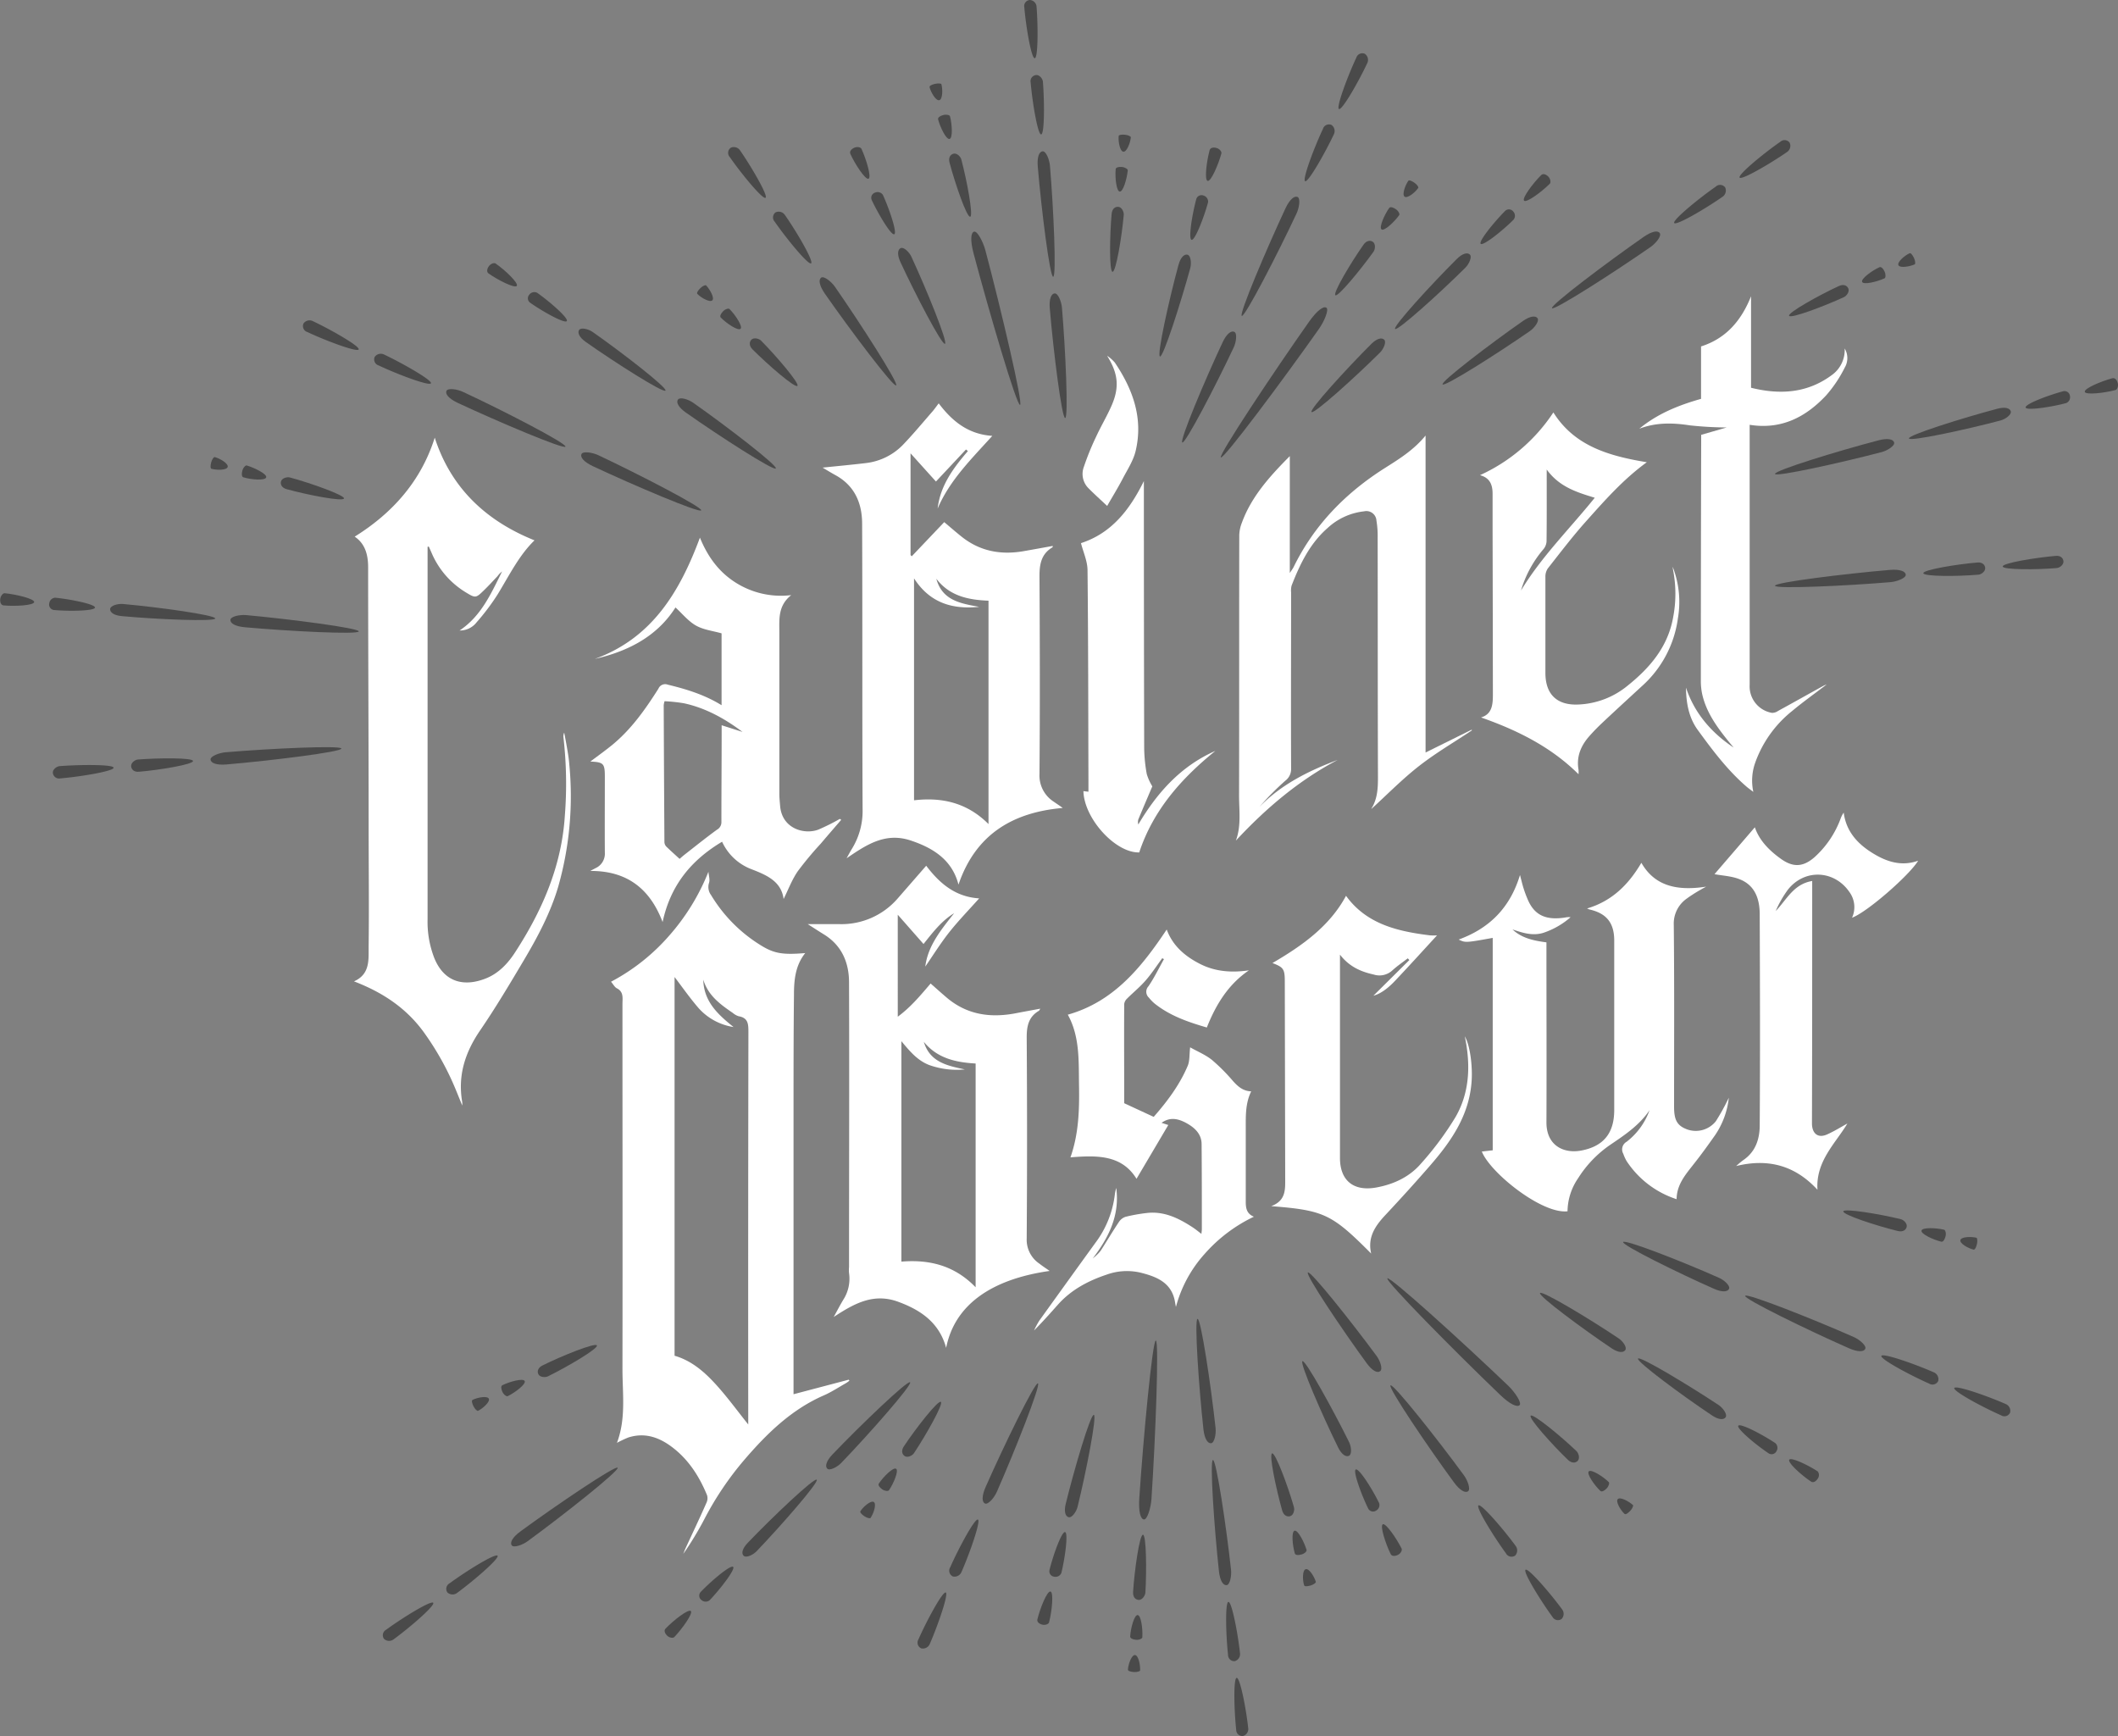 <svg id="Calque_1" data-name="Calque 1" xmlns="http://www.w3.org/2000/svg" viewBox="0 0 629.93 516.3"><rect x="0" y="0" width="629.93" height="516.3" fill="#808080" stroke="none"/><defs><style>.cls-1{fill:#fff;}.cls-2{fill:#4a4a4a;}</style></defs><title>logo</title><path class="cls-1" d="M207,206.31v1.78q0,54.47,0,108.94a29.79,29.79,0,0,0,2,11.58c3,7.35,9,8.63,15.48,6,3.71-1.52,6.42-4.42,8.55-7.71,8.07-12.42,13.86-25.67,14.8-40.72a120.47,120.47,0,0,0-.41-23.1,2.57,2.57,0,0,1,.22-1.51c.28,1.48.57,3,.82,4.46s.52,3,.65,4.57a98.44,98.44,0,0,1-3.27,36.83c-2.29,7.73-6.06,14.83-10.15,21.73-4.19,7.06-8.39,14.12-13,20.87-4.52,6.58-6.77,13.49-5.38,21.44a8.69,8.69,0,0,1,0,1l-1.73-4.24a83.46,83.46,0,0,0-9.84-17.75c-5.22-7.11-12.22-11.72-20.63-14.94,4.91-2.16,4.31-6.59,4.36-10.5.15-12,0-24.08,0-36.12,0-25.51-.15-51-.15-76.52,0-3.83-.94-7.06-4-9.12,11.45-7.13,19.79-16.69,23.81-29.43,4.78,14.81,15.08,24.68,29.67,30.53-4.62,4.47-7.54,10.49-11,16.13a67,67,0,0,1-6.22,8.25,6.26,6.26,0,0,1-5.06,2.43c6.45-4.3,9.37-11,12.65-17.57-.26.23-.53.45-.78.7s-.46.58-.71.85c-1.28,1.34-2.52,2.72-3.85,4-2.49,2.44-2.56,2.46-5.62.58a25.25,25.25,0,0,1-10-11.61c-.28-.65-.57-1.29-.86-1.93Z" transform="translate(-79.83 -43.68)"/><path class="cls-1" d="M568,300.28c3.51,6.09,9.33,8.64,19.27,7.09-.83.46-1.2.64-1.55.86a43.49,43.49,0,0,0-4.49,2.89,9.07,9.07,0,0,0-3.59,7.63c.19,18,.09,36.06.09,54.09,0,4,.94,5.64,3.92,6.74a7.64,7.64,0,0,0,8.5-2.44,65.72,65.72,0,0,0,3.86-7,24.25,24.25,0,0,1-4.12,11.19c-2,2.84-4,5.62-6.15,8.34-2.46,3.17-5.21,6.17-5.26,10.65A28.17,28.17,0,0,1,563.62,389a12.34,12.34,0,0,1-1-2.19,2.61,2.61,0,0,1,1-3.57,20.57,20.57,0,0,0,6.82-9.4c-3,4.47-7.34,7.36-11.68,10.3a33.88,33.88,0,0,0-9.57,9.95,17.71,17.71,0,0,0-3.15,9.83c-7.62.87-23-11.45-25.49-17.77l3.24-.37V322.61c-8.09,1.46-8.09,1.46-10.13.5,9.14-3.32,15.3-9.46,18.24-19.2.4,1.49.66,2.64,1,3.75a35.22,35.22,0,0,0,1.51,4c2,4.28,5.32,5.73,10.82,4.91a5.69,5.69,0,0,1,1.72-.11,23.51,23.51,0,0,1-8.09,4.64c-3.2,1-6.19,0-9.19-1,2.79,2.62,6.32,3.34,10.1,3.84v2.26c0,17.11.07,34.21,0,51.32,0,6.83,5.11,9.37,10.49,8.31,6.6-1.3,9.66-5.24,9.67-12V323.4c0-5.23-2.27-8.08-7.35-9.24a6.32,6.32,0,0,1-.73-.3C559.3,311.66,564.2,306.73,568,300.28Z" transform="translate(-79.83 -43.68)"/><path class="cls-1" d="M463.44,179.33V214.1c.57-.89.89-1.29,1.12-1.75,6.14-12.56,15.52-22.13,27.26-29.54,4.22-2.67,8.48-5.3,12-9.6v94.27l13.71-6.79.05.22c-5.27,3.51-10.78,6.73-15.76,10.63s-9.44,8.46-14.06,12.67c0,.1-.06,0,0-.12,1.78-2.91,1.91-6.11,1.9-9.43-.08-23.71-.05-47.43-.09-71.14a27.63,27.63,0,0,0-.36-5,3,3,0,0,0-3.67-2.77,19,19,0,0,0-10.9,5c-5.27,4.62-8.19,10.73-10.67,17.1a5.86,5.86,0,0,0-.14,2c0,17.47-.08,35,0,52.43a4.3,4.3,0,0,1-1.72,3.58,85.3,85.3,0,0,0-7.74,7.82c6.55-6.74,14.7-10.76,23.31-14-11.59,6.1-21.39,14.44-30.28,24,1.64-4.41.94-8.94.95-13.38.06-25.82,0-51.64.06-77.45a10.9,10.9,0,0,1,.78-3.72C452,191.43,457.39,185.41,463.44,179.33Z" transform="translate(-79.83 -43.68)"/><path class="cls-1" d="M426.83,320.12c1.79,4.87,5.48,8,10,10.28s9.4,2.6,14.45,1.86c-6.17,4.21-9.81,10.19-12.52,17-5.61-1.63-11-3.49-15.56-7.15a12.44,12.44,0,0,1-1.67-1.73,2.37,2.37,0,0,1-.13-3.38c1.74-2.55,3.09-5.36,4.61-8.07l-.5-.28c-1.63,2.21-3.13,4.53-4.92,6.59s-3.72,3.59-5.54,5.42a2.68,2.68,0,0,0-.86,1.61c-.06,9.76,0,19.52,0,29.28,0,.23.07.47,0,.23l8.77,4.06c3.82-4.35,7.65-9.34,10.12-15.19.63-1.5.46-3.33.72-5.49,2.2,1.24,4.56,2.21,6.48,3.74a55.42,55.42,0,0,1,6.26,6.28c1.45,1.61,3,3,5.42,3.07-1.71,3.49-1.62,7.13-1.62,10.76,0,7.35,0,14.7,0,22.05,0,1.89.24,3.59,2.42,4.47a45.55,45.55,0,0,0-14.59,11,38.17,38.17,0,0,0-8.6,15.85c-.1-.53-.2-1.06-.29-1.6-1-5.64-5.41-7.4-10.18-8.6a17.71,17.71,0,0,0-10,.53c-5.57,1.85-10.68,4.53-14.65,9-2.29,2.58-4.59,5.16-7.08,7.66a26.56,26.56,0,0,1,1.54-2.89c4-5.57,8-11.12,12-16.67l4.67-6.45a29.79,29.79,0,0,0,5.84-14.6,15.6,15.6,0,0,1,.4-1.79c1.09,8.29-2.3,14.81-7,21,.42-.36.85-.7,1.24-1.09a8.87,8.87,0,0,0,1.23-1.38c1.79-2.81,3.49-5.67,5.34-8.43a3.77,3.77,0,0,1,2-1.52,49.36,49.36,0,0,1,6.18-1.11c5.16-.63,9.51,1.5,13.66,4.2.86.56,1.66,1.21,2.68,2,.06-.65.13-1,.13-1.45,0-8.41,0-16.81-.07-25.21,0-3.09-2.12-5-4.67-6.37-2.32-1.23-4.71-1.8-7.24,0l2,.65-9.45,16c-4.41-7.2-11.85-7-19.65-6.38,2.49-7.05,2.67-14.26,2.55-21.43s.28-14.49-3.34-21C411.09,341.59,419.32,331.37,426.83,320.12Z" transform="translate(-79.83 -43.68)"/><path class="cls-1" d="M623.11,247.24c-3.66,2.8-7.08,5.23-10.3,7.92a34.48,34.48,0,0,0-10.94,15.32,15.92,15.92,0,0,0-.57,8.71c-.77-.58-1.34-1-1.86-1.42-5.77-4.94-10.31-11-14.72-17.07-2.65-3.68-3.39-8-3.45-12.52,2.55,7.64,7.53,13.38,14.17,17.83-.54-.67-1.1-1.33-1.64-2-3.34-4.15-6.46-8.45-7.68-13.77a18.15,18.15,0,0,1-.43-4q0-35.75.1-71.51V173l7.59-2.19a108.48,108.48,0,0,1-10.91-.62c-5.14-.8-10.14-.9-15.09,1,5.4-4.47,11.68-7,18.37-8.89V146.71c7.54-2.4,12-7.77,14.87-14.91V159c8.79,2.18,17,1.59,24.33-4a9.18,9.18,0,0,0,3.52-7.68,5.57,5.57,0,0,1,0,5.72,38.47,38.47,0,0,1-5.52,8.23c-6,6.4-13.25,10.26-22.74,8.75v2.09q0,37.62,0,75.22a8,8,0,0,0,6.64,8.36,3.13,3.13,0,0,0,1.8-.57c4.53-2.48,9-5,13.56-7.51A8.9,8.9,0,0,1,623.11,247.24Z" transform="translate(-79.83 -43.68)"/><path class="cls-1" d="M487.64,416.49c-11.71-11.76-14-12.86-29.74-14.1,4.43-1.63,4.17-5,4.17-8.3q-.06-29.26-.12-58.54c0-3.68-.4-4.21-3.67-5.46,8.77-5.12,17-10.91,21.88-20,6.07,8.41,15.29,10.58,25,11.77a16,16,0,0,0,2.07,0c-4.16,4.52-8.32,9.12-12.58,13.61-1.94,2.05-4.17,3.77-6.35,4.34L499,329.2l-.48-.51c-1.56,1.21-3.21,2.33-4.66,3.66a5.64,5.64,0,0,1-5.5,1.15c-3.8-.84-7.24-2.33-10-5.91v2.28q0,29.08,0,58.17c0,6.75,4.05,10,10.71,8.82,5.28-.95,10-3.16,13.44-7.19a92.39,92.39,0,0,0,10.22-13.78c4.26-7.4,4.51-15.6,2.76-24,1.68,2.9,2.36,9.41,2,13.67-.78,10-6.14,17.66-12.41,24.86-4.21,4.85-8.53,9.6-12.91,14.29C489,408.05,486.47,411.49,487.64,416.49Z" transform="translate(-79.83 -43.68)"/><path class="cls-1" d="M629.27,377.82c-3.47,5.84-9.46,11.19-8.89,19.7-6.74-7.32-14.76-9.36-24.18-7.06a24.26,24.26,0,0,1,2.08-1.74c3.68-2.47,4.9-6.28,4.92-10.28.14-20.94.08-41.88,0-62.81,0-4.51-1.35-8.61-5.9-10.43-2.45-1-5.24-1.09-7.55-1.54l12-13.94c1.32,3.88,4.25,6.89,7.79,9.41s6.5,2.46,9.87-.44A28.87,28.87,0,0,0,627.31,287a8,8,0,0,1,.87-1.65c.7,5.38,3.84,9,8.14,11.76s8.84,4.38,14,2.55c-2.51,4.22-15.13,15.29-19.66,16.95a7.6,7.6,0,0,0-.76-7.61c-4.51-6.61-13.42-7-18.36-.67a33,33,0,0,0-3.59,6.29c3.25-3.32,5.26-8,10.86-8.93v2.62c0,23.16,0,46.32-.07,69.48,0,2.85,1.64,4.51,4.44,3.3C625.48,380.07,627.58,378.73,629.27,377.82Z" transform="translate(-79.83 -43.68)"/><path class="cls-1" d="M422.55,277.54c-1.39,3.28-2.8,6.55-4.16,9.84a2.62,2.62,0,0,0,0,1.49C424,279.39,431.06,271.5,441.3,267c-10.08,8.16-18.46,17.57-22.64,30.19-7,.22-16.4-10-16.6-18.23l1.49.18v-3.77c-.06-20.69-.05-41.37-.27-62.05,0-2.72-1.27-5.43-1.95-8.11,9.08-2.94,14.5-9.92,18.71-18.46v2.4q0,38.41.09,76.85a45.36,45.36,0,0,0,.77,7.89A15.45,15.45,0,0,0,422.55,277.54Z" transform="translate(-79.83 -43.68)"/><path class="cls-1" d="M409.12,194.15c-1.85-1.74-3.77-3.47-5.59-5.3a6,6,0,0,1-1.32-6.39,78.47,78.47,0,0,1,3.67-9c1.44-3.13,3.23-6.1,4.6-9.26,2.38-5.49,1.84-9.58-1.38-14.72a11.94,11.94,0,0,1,2.28,2c5.4,8,8.52,16.6,6.21,26.32-.7,2.92-2.47,5.6-3.89,8.32S410.67,191.43,409.12,194.15Z" transform="translate(-79.83 -43.68)"/><path class="cls-1" d="M332.26,454l-16.42,4.33V456q0-40.86,0-81.71c0-11.55,0-23.1.13-34.65,0-4.38.36-8.78,3.35-12.51-6.35.52-9,.22-12.83-2.08a44.37,44.37,0,0,1-15.17-15.16,4,4,0,0,1-.61-3.65c.32-1-.1-2.19-.18-3.3a65,65,0,0,1-11.62,18.95,60.26,60.26,0,0,1-17.35,13.76c.67.77,1.07,1.61,1.73,1.95,2.09,1.07,1.67,2.92,1.67,4.66,0,36.2.06,72.39,0,108.58,0,7.28,1.1,14.67-1.64,21.95a32.72,32.72,0,0,1,3.36-1.59c5.1-1.64,9.48.05,13.44,3.16,4.69,3.68,7.76,8.57,10,14a3.14,3.14,0,0,1-.16,2.21c-2,4.56-4.16,9.08-6.25,13.61-.24.53-.44,1.08-.66,1.63a95.57,95.57,0,0,0,6.33-10.45,93.14,93.14,0,0,1,11.89-17.6c6.65-7.73,13.83-14.77,23.38-19,2.36-1,4.55-2.47,6.81-3.74a10.68,10.68,0,0,0,1-.72ZM302.42,350.73q-.1,57.24-.05,114.48v2.11c-3.14-3.92-6.1-8-9.48-11.74s-7.27-7.22-12.43-8.7V334.25c2.35,3.08,4.62,6.34,7.21,9.32A17.47,17.47,0,0,0,298,349.12c-4.6-3.69-8.87-7.56-9-14.09,1.39,4.66,5,7.32,8.75,9.88a5.18,5.18,0,0,0,1.76,1C302.42,346.4,302.42,348.34,302.42,350.73Z" transform="translate(-79.83 -43.68)"/><path class="cls-1" d="M389,419.52a8.58,8.58,0,0,1-3.81-7.51q.21-29.91,0-59.83c0-3.35.57-6.09,3.62-7.88.15-.09.22-.32.42-.64-2.56.48-4.92.9-7.27,1.36-7.53,1.45-14.5.48-20.54-4.63-1.59-1.35-3.14-2.74-4.81-4.21-2.95,3.45-5.87,7-9.77,9.87V315.72l7.66,8.71c2.75-3.43,5.35-6.89,9.11-9.16-3.88,4.91-7.84,9.72-8.58,15.87,2.28-3.31,4.57-7,7.22-10.33s5.66-6.43,8.8-9.95c-7.21-.45-11.87-4.6-15.75-9.71l-8.4,9.64a22.12,22.12,0,0,1-17.35,7.73c-3,0-5.94,0-9.48,0,1.94,1.24,3.37,2.17,4.83,3.07,5.29,3.27,7.43,8.34,7.45,14.22.1,28.22,0,56.44,0,84.66a9.51,9.51,0,0,0,0,1.85,11.54,11.54,0,0,1-1.74,7.95c-1,1.68-1.88,3.38-2.82,5.08,5.91-3.86,11.71-7.25,19.15-4.53,6.81,2.49,12.25,6.25,14.29,13.72,2.46-12.49,13-20.35,30.78-22.88C390.93,420.89,389.91,420.24,389,419.52Zm-19,7c-6.24-6.45-13.65-8.32-22.08-7.63V353.33c2.49,3,4.82,5.8,8.35,7.12a24.53,24.53,0,0,0,10.52,1.28c-5.2-1.1-10.4-2.15-12.2-8.21,3.95,4.87,9.44,6.12,15.41,6.45Z" transform="translate(-79.83 -43.68)"/><path class="cls-1" d="M393.27,282.13a9.23,9.23,0,0,1-4.28-8.24c.16-19.64.12-39.28,0-58.92,0-3.58.58-6.6,3.89-8.53.06,0,0-.21.07-.4-2.74.49-5.47,1-8.18,1.47-7,1.32-13.39.23-19-4.27-1.77-1.41-3.47-2.91-5.11-4.28L351,209.12l-.36-.37V178.5l7.56,8.39,8.93-9.53.57.47c-4.3,5-8.22,10.24-9,17.1,3.57-8.39,10-14.7,16.26-21.62-7.21-.48-11.95-4.39-15.94-9.67-.77,1-1.29,1.76-1.89,2.45-2.8,3.21-5.52,6.49-8.45,9.57a18.25,18.25,0,0,1-11.34,5.74c-4.25.51-8.53.9-12.85,1.35,1.26.75,2.54,1.54,3.87,2.27,5.65,3.11,7.85,8.28,7.88,14.31.12,28.29,0,56.58.14,84.86a21.47,21.47,0,0,1-3.16,11.91c-.57.92-1.07,1.89-1.6,2.84,5.86-4,11.49-7.82,19.08-5.29,6.85,2.28,12.34,5.87,14.2,13.12,5-14.68,15.8-21.48,31-22.8C395,283.28,394.09,282.72,393.27,282.13Zm-19.44,6.63c-6.31-6.32-13.78-8.05-22.15-7.07v-66c4.73,7.33,11.4,9.28,19.39,8.47-5.53-1-11-1.88-12.76-8.36,3.9,5.12,9.48,6.3,15.52,6.53Z" transform="translate(-79.83 -43.68)"/><path class="cls-1" d="M329.61,287.22a61.75,61.75,0,0,1-6.41,3.2c-4.2,1.56-10.8-.3-11.35-7.06-.1-1.23-.23-2.46-.23-3.69q0-24,0-48c0-3.85-.44-7.86,3.54-11a25.16,25.16,0,0,1-16.67-3.81c-4.91-3.15-8.16-7.6-10.49-13.28-6,16.15-14.27,29.92-31.27,36.07,10-2.29,18.56-6.74,24-15.31,2,1.82,3.72,4,6,5.33s5.08,1.61,7.71,2.37v21.37c-5.11-3.15-10.5-4.78-16-6.11a2.17,2.17,0,0,0-2.78,1.19c-3.88,6.11-8,12-13.68,16.68-2.12,1.73-4.36,3.33-6.57,5,3.92.17,4.31.57,4.31,4.47,0,7.54-.05,15.07,0,22.61a4.71,4.71,0,0,1-2.75,4.61l-1.59.84c10.58-.06,17.63,4.94,21.52,15.2,2.36-11,8.56-18.44,17.69-23.89a15.75,15.75,0,0,0,8.76,8.18c4.41,1.72,8.84,3.54,9.54,8.86,1.36-2.74,2.46-5.7,4.19-8.23a100.91,100.91,0,0,1,6.85-8.23c2-2.37,4.06-4.73,6.09-7.09Zm-35.15-27.85c0,1.21,0,2.11,0,3,0,8.58-.08,17.16-.07,25.74a2.53,2.53,0,0,1-1.33,2.33c-3.29,2.39-6.46,4.95-9.67,7.45-.52.41-1,.86-1.44,1.22-1.4-1.29-2.74-2.47-4-3.71a2.05,2.05,0,0,1-.51-1.28q-.13-20.37-.21-40.74a7,7,0,0,1,.25-1.16,50.32,50.32,0,0,1,5.74.61c6.48,1.4,12.16,4.55,17.45,8.53Z" transform="translate(-79.83 -43.68)"/><path class="cls-1" d="M577.3,212.21c.05.36.08.72.15,1.07a36.93,36.93,0,0,1,0,14c-1.55,8.75-6.9,15-13.54,20.32a24.6,24.6,0,0,1-14.8,5.61c-6.31.23-9.65-3.13-9.65-9.4,0-9.51,0-19,0-28.53a4.35,4.35,0,0,1,.72-2.55c3.7-4.7,7.33-9.48,11.31-13.94,5.58-6.24,11.12-12.55,18.13-17.64-11.15-1.85-21.47-4.74-27.79-14.81A51.86,51.86,0,0,1,520,185c3,.79,3.78,2.92,3.75,5.66,0,3.64,0,7.29,0,10.93q.06,24.27.09,48.55c0,3-.17,5.92-3.53,6.91,10.69,3.76,20.76,8.7,29,16.89a7.62,7.62,0,0,0,0-1.35c-.67-3.84.67-7.06,3.13-9.88,1.3-1.48,2.69-2.89,4.13-4.24,3.83-3.6,7.7-7.14,11.56-10.7a32.93,32.93,0,0,0,10.73-20.15A28.69,28.69,0,0,0,577.3,212.21Zm-38.5-5.11a4,4,0,0,0,1-2.37c.08-6.36.05-12.71.05-19.07v-2.34c3.72,5.14,8.9,6.75,14.29,8.39-7.45,9.24-15.84,17.5-21.94,27.59A33.54,33.54,0,0,1,538.8,207.1Z" transform="translate(-79.83 -43.68)"/><path class="cls-2" d="M396.63,168c-1,.09-3.51-19.94-4.57-32.55-.25-2.87.43-4.43,1.44-4.51s2,2.38,2.17,4.2C396.74,147.78,397.63,167.94,396.63,168Z" transform="translate(-79.83 -43.68)"/><path class="cls-2" d="M393.07,126c-1,.08-3.52-20.09-4.59-32.78-.24-2.89.43-4.46,1.44-4.54s2,2.4,2.18,4.24C393.17,105.57,394.08,125.88,393.07,126Z" transform="translate(-79.83 -43.68)"/><path class="cls-2" d="M389.49,83.65c-1,.09-2.61-9.41-3.12-15.42A1.83,1.83,0,0,1,388,66c1-.08,1.91,1.06,2,1.92C390.49,73.93,390.5,83.57,389.49,83.65Z" transform="translate(-79.83 -43.68)"/><path class="cls-2" d="M387.58,61c-1,.09-2.6-9.24-3.1-15.14a1.8,1.8,0,0,1,1.63-2.18,2.13,2.13,0,0,1,2,1.87C388.59,51.47,388.58,60.93,387.58,61Z" transform="translate(-79.83 -43.68)"/><path class="cls-2" d="M181.36,266.3c.09,1-20.94,3.6-34.18,4.73-3,.25-4.64-.43-4.73-1.44s2.51-2,4.42-2.18C160.11,266.29,181.28,265.31,181.36,266.3Z" transform="translate(-79.83 -43.68)"/><path class="cls-2" d="M137.24,270c.09,1-9.83,2.67-16.09,3.2-1.43.12-2.23-.63-2.32-1.64s1.11-1.9,2-2C127.11,269.08,137.16,269,137.24,270Z" transform="translate(-79.83 -43.68)"/><path class="cls-2" d="M113.62,272c.09,1-9.64,2.65-15.79,3.17a1.87,1.87,0,0,1-2.28-1.64c-.08-1,1.09-1.9,2-2C103.67,271.06,113.54,271,113.62,272Z" transform="translate(-79.83 -43.68)"/><path class="cls-2" d="M607.74,217.88c-.08-1,20.94-3.59,34.18-4.71,3-.25,4.64.43,4.72,1.42s-2.5,2-4.41,2.21C629,217.92,607.83,218.89,607.74,217.88Z" transform="translate(-79.83 -43.68)"/><path class="cls-2" d="M651.86,214.15c-.08-1,9.82-2.65,16.09-3.18,1.43-.12,2.23.63,2.31,1.62s-1.1,1.93-2,2C662,215.13,652,215.16,651.86,214.15Z" transform="translate(-79.83 -43.68)"/><path class="cls-2" d="M675.47,212.15c-.09-1,9.65-2.63,15.79-3.15,1.4-.12,2.2.63,2.28,1.62s-1.09,1.93-2,2C685.42,213.14,675.55,213.16,675.47,212.15Z" transform="translate(-79.83 -43.68)"/><path class="cls-2" d="M508.88,158c-.57-.82,14.28-12.15,23.89-18.85,2.2-1.53,3.79-1.64,4.36-.82s-.89,2.84-2.27,3.8C525.24,148.81,509.44,158.81,508.88,158Z" transform="translate(-79.83 -43.68)"/><path class="cls-2" d="M541.43,135.33c-.58-.83,16.34-13.6,27.25-21.19,2.48-1.72,4.23-2,4.8-1.12s-1.16,3-2.73,4.11C559.85,124.72,542,136.14,541.43,135.33Z" transform="translate(-79.83 -43.68)"/><path class="cls-2" d="M577.77,110c-.57-.83,7.19-7.22,12.35-10.81a1.88,1.88,0,0,1,2.81.24,2.24,2.24,0,0,1-.74,2.74C587,105.8,578.34,110.86,577.77,110Z" transform="translate(-79.83 -43.68)"/><path class="cls-2" d="M597.22,96.5c-.57-.83,7-7.11,12.1-10.65a1.87,1.87,0,0,1,2.79.28,2.22,2.22,0,0,1-.71,2.71C606.33,92.36,597.8,97.32,597.22,96.5Z" transform="translate(-79.83 -43.68)"/><path class="cls-2" d="M431.47,175.28c-.91-.43,6.74-18.63,12-29.83,1.2-2.54,2.55-3.51,3.46-3.08s.58,3-.17,4.63C441.5,158.2,432.38,175.7,431.47,175.28Z" transform="translate(-79.83 -43.68)"/><path class="cls-2" d="M449.16,137.63c-.91-.43,7.36-19.93,13-32,1.28-2.73,2.68-3.79,3.59-3.37s.51,3.19-.31,4.92C459.8,119.24,450.07,138.05,449.16,137.63Z" transform="translate(-79.83 -43.68)"/><path class="cls-2" d="M468,97.57c-.9-.44,2.61-9.85,5.29-15.54a1.87,1.87,0,0,1,2.56-1.19,2.23,2.23,0,0,1,.72,2.73C473.89,89.26,468.9,98,468,97.57Z" transform="translate(-79.83 -43.68)"/><path class="cls-2" d="M478.06,76.1c-.9-.42,2.54-9.67,5.16-15.26a1.87,1.87,0,0,1,2.55-1.15,2.21,2.21,0,0,1,.74,2.7C483.89,68,479,76.53,478.06,76.1Z" transform="translate(-79.83 -43.68)"/><path class="cls-2" d="M607.75,184.63c-.26-1,18.74-6.85,30.81-10,2.74-.72,4.36-.32,4.62.65s-2,2.4-3.69,2.85C627.42,181.29,608,185.59,607.75,184.63Z" transform="translate(-79.83 -43.68)"/><path class="cls-2" d="M647.58,174.08c-.27-1,16-6.11,26.3-8.84,2.34-.63,3.77-.17,4,.8s-1.62,2.32-3.1,2.7C664.48,171.48,647.83,175.05,647.58,174.08Z" transform="translate(-79.83 -43.68)"/><path class="cls-2" d="M682.29,164.88c-.26-1,6.68-3.65,11.17-4.84a1.62,1.62,0,0,1,2,1.35,1.88,1.88,0,0,1-1.09,2.16C689.91,164.75,682.55,165.85,682.29,164.88Z" transform="translate(-79.83 -43.68)"/><path class="cls-2" d="M699.88,160.22c-.26-1,4.86-3.15,8.2-4.05.75-.2,1.36.48,1.61,1.46s-.2,1.93-.69,2.05C705.66,160.57,700.14,161.19,699.88,160.22Z" transform="translate(-79.83 -43.68)"/><path class="cls-2" d="M469.9,166.22c-.7-.71,10.45-12.94,17.8-20.27,1.68-1.66,3.11-1.94,3.82-1.24s-.19,2.76-1.25,3.82C482.91,155.85,470.61,166.94,469.9,166.22Z" transform="translate(-79.83 -43.68)"/><path class="cls-2" d="M494.75,141.51c-.7-.71,10.79-13.28,18.36-20.81,1.72-1.71,3.18-2,3.89-1.31s-.24,2.8-1.33,3.89C508.1,130.81,495.45,142.22,494.75,141.51Z" transform="translate(-79.83 -43.68)"/><path class="cls-2" d="M520.22,116.19c-.71-.7,4-6.5,7.25-9.77a1.61,1.61,0,0,1,2.42.16A1.86,1.86,0,0,1,530,109C526.75,112.27,520.93,116.9,520.22,116.19Z" transform="translate(-79.83 -43.68)"/><path class="cls-2" d="M533.12,103.37c-.7-.72,2.63-5.19,5.08-7.61.56-.56,1.42-.26,2.12.44s.79,1.79.44,2.13C538.31,100.77,533.83,104.07,533.12,103.37Z" transform="translate(-79.83 -43.68)"/><path class="cls-2" d="M424.83,149.7c-1-.26,2.69-16.88,5.49-27.19.64-2.34,1.75-3.34,2.72-3.07s1.19,2.54.79,4C431,133.76,425.8,150,424.83,149.7Z" transform="translate(-79.83 -43.68)"/><path class="cls-2" d="M434.22,115c-1-.26.19-7.61,1.4-12.09a1.62,1.62,0,0,1,2.17-1.07,1.89,1.89,0,0,1,1.34,2C437.91,108.38,435.19,115.31,434.22,115Z" transform="translate(-79.83 -43.68)"/><path class="cls-2" d="M439,97.48c-1-.25-.32-5.79.59-9.12.2-.76,1.1-.94,2.07-.67s1.56,1.14,1.44,1.62C442.18,92.64,440,97.75,439,97.48Z" transform="translate(-79.83 -43.68)"/><path class="cls-2" d="M611.94,137.6c-.43-.91,8.78-6.07,14.77-8.84,1.36-.64,2.41-.23,2.84.69s-.45,2.2-1.31,2.6C622.24,134.82,612.35,138.51,611.94,137.6Z" transform="translate(-79.83 -43.68)"/><path class="cls-2" d="M633.66,127.53c-.42-.9,2.85-3.33,5.13-4.37.51-.24,1.13.37,1.55,1.29s.3,1.86,0,2C638,127.51,634.08,128.44,633.66,127.53Z" transform="translate(-79.83 -43.68)"/><path class="cls-2" d="M644.46,122.54c-.42-.91,1.74-2.81,3.31-3.54.35-.16.88.49,1.31,1.4s.44,1.79.22,1.9C647.72,123,644.88,123.45,644.46,122.54Z" transform="translate(-79.83 -43.68)"/><path class="cls-2" d="M442.94,179.72c-.81-.57,15.53-25.18,26.21-40.34,2.43-3.44,4.36-4.76,5.18-4.18s-.67,4.09-2.2,6.27C461.45,156.63,443.77,180.31,442.94,179.72Z" transform="translate(-79.83 -43.68)"/><path class="cls-2" d="M477,131.49c-.82-.58,4.57-9.66,8.37-15.05.86-1.22,2-1.4,2.8-.82s.72,2.13.17,2.92C484.48,123.93,477.76,132.06,477,131.49Z" transform="translate(-79.83 -43.68)"/><path class="cls-2" d="M490.73,111.91c-.81-.59.81-4.3,2.26-6.36.32-.46,1.16-.24,2,.35s1.19,1.45,1,1.74C494.52,109.7,491.55,112.48,490.73,111.91Z" transform="translate(-79.83 -43.68)"/><path class="cls-2" d="M497.59,102.17c-.82-.57.1-3.29,1.1-4.71.22-.32,1,0,1.82.57s1.29,1.32,1.14,1.53C500.65,101,498.41,102.75,497.59,102.17Z" transform="translate(-79.83 -43.68)"/><path class="cls-2" d="M410.72,124.51c-1-.09-.86-10.63-.27-17.22.14-1.49,1-2.19,2-2.1s1.69,1.48,1.6,2.42C413.47,114.2,411.72,124.6,410.72,124.51Z" transform="translate(-79.83 -43.68)"/><path class="cls-2" d="M412.87,100.66c-1-.09-1.45-4.13-1.22-6.63,0-.56.88-.79,1.87-.69s1.77.66,1.73,1C415,96.85,413.87,100.75,412.87,100.66Z" transform="translate(-79.83 -43.68)"/><path class="cls-2" d="M413.94,88.8c-1-.09-1.55-2.9-1.4-4.62,0-.39.86-.52,1.86-.43s1.78.51,1.76.76C416,86.23,414.94,88.9,413.94,88.8Z" transform="translate(-79.83 -43.68)"/><path class="cls-2" d="M288.38,195.46c-.43.9-20.08-7.43-32.2-13.13-2.76-1.29-3.84-2.7-3.41-3.61s3.21-.5,5,.33C269.85,184.74,288.81,194.55,288.38,195.46Z" transform="translate(-79.83 -43.68)"/><path class="cls-2" d="M248,176.51c-.43.89-19.93-7.36-32-13-2.74-1.28-3.81-2.68-3.38-3.59s3.19-.51,4.92.31C229.64,165.85,248.46,175.6,248,176.51Z" transform="translate(-79.83 -43.68)"/><path class="cls-2" d="M208,157.67c-.42.91-9.85-2.61-15.53-5.3a1.87,1.87,0,0,1-1.19-2.56,2.23,2.23,0,0,1,2.73-.72C199.66,151.77,208.39,156.76,208,157.67Z" transform="translate(-79.83 -43.68)"/><path class="cls-2" d="M186.51,147.6c-.43.9-9.68-2.54-15.26-5.17a1.85,1.85,0,0,1-1.15-2.54,2.18,2.18,0,0,1,2.69-.74C178.38,141.77,186.93,146.69,186.51,147.6Z" transform="translate(-79.83 -43.68)"/><path class="cls-2" d="M346.36,158.29c-.82.58-13.58-16.34-21.18-27.24-1.72-2.48-1.94-4.22-1.12-4.8s3,1.16,4.1,2.72C335.75,139.89,347.18,157.72,346.36,158.29Z" transform="translate(-79.83 -43.68)"/><path class="cls-2" d="M321.07,122c-.83.56-7.22-7.2-10.81-12.36a1.87,1.87,0,0,1,.25-2.81,2.23,2.23,0,0,1,2.73.74C316.84,112.7,321.88,121.38,321.07,122Z" transform="translate(-79.83 -43.68)"/><path class="cls-2" d="M307.52,102.5c-.82.57-7.1-7-10.63-12.1a1.85,1.85,0,0,1,.28-2.78,2.22,2.22,0,0,1,2.71.71C303.4,93.4,308.34,101.93,307.52,102.5Z" transform="translate(-79.83 -43.68)"/><path class="cls-2" d="M186.53,231.46c-.08,1-20.85-.06-33.85-1.23-3-.27-4.41-1.22-4.32-2.22s2.78-1.57,4.65-1.4C166,227.79,186.63,230.47,186.53,231.46Z" transform="translate(-79.83 -43.68)"/><path class="cls-2" d="M143.84,227.61c-.09,1-17.11.28-27.74-.69-2.42-.22-3.6-1.13-3.51-2.14s2.31-1.61,3.83-1.47C127.06,224.26,143.93,226.61,143.84,227.61Z" transform="translate(-79.83 -43.68)"/><path class="cls-2" d="M108.08,224.37c-.09,1-7.53,1.15-12.16.73a1.63,1.63,0,0,1-1.44-2,1.89,1.89,0,0,1,1.77-1.66C100.87,221.9,108.17,223.38,108.08,224.37Z" transform="translate(-79.83 -43.68)"/><path class="cls-2" d="M90,222.73c-.09,1-5.66,1.32-9.1,1-.77-.07-1.11-.92-1-1.91s.84-1.75,1.34-1.71C84.63,220.44,90,221.73,90,222.73Z" transform="translate(-79.83 -43.68)"/><path class="cls-2" d="M310.57,183c-.58.82-16.82-9.62-26.72-16.6-2.26-1.59-3-3.08-2.37-3.9s3-.08,4.46.92C295.84,170.37,311.15,182.14,310.57,183Z" transform="translate(-79.83 -43.68)"/><path class="cls-2" d="M277.76,159.85c-.58.82-14.95-8.3-23.68-14.45-2-1.4-2.55-2.78-2-3.6s2.8-.26,4.05.63C264.9,148.58,278.34,159,277.76,159.85Z" transform="translate(-79.83 -43.68)"/><path class="cls-2" d="M248.4,139.17c-.57.83-7.09-2.78-10.88-5.45a1.6,1.6,0,0,1-.27-2.4,1.86,1.86,0,0,1,2.35-.56C243.4,133.43,249,138.35,248.4,139.17Z" transform="translate(-79.83 -43.68)"/><path class="cls-2" d="M233.53,128.7c-.58.81-5.55-1.69-8.38-3.68-.64-.44-.51-1.35.08-2.17s1.61-1.09,2-.8C230.07,124,234.11,127.88,233.53,128.7Z" transform="translate(-79.83 -43.68)"/><path class="cls-2" d="M360.88,145.93c-.91.42-8.79-14.67-13.27-24.36-1-2.2-.81-3.68.1-4.1s2.55,1.18,3.19,2.58C355.39,129.74,361.8,145.51,360.88,145.93Z" transform="translate(-79.83 -43.68)"/><path class="cls-2" d="M345.8,113.34c-.91.43-4.75-6-6.7-10.16a1.62,1.62,0,0,1,1-2.22,1.88,1.88,0,0,1,2.32.69C344.35,105.87,346.72,112.92,345.8,113.34Z" transform="translate(-79.83 -43.68)"/><path class="cls-2" d="M338.16,96.83c-.91.42-4-4.24-5.41-7.37-.34-.71.23-1.43,1.14-1.84s1.94-.14,2.15.32C337.49,91.07,339.07,96.41,338.16,96.83Z" transform="translate(-79.83 -43.68)"/><path class="cls-2" d="M182.14,191.92c-.26,1-10.63-1-17-2.74-1.46-.39-2-1.38-1.73-2.34s1.76-1.4,2.68-1.15C172.46,187.41,182.4,191,182.14,191.92Z" transform="translate(-79.83 -43.68)"/><path class="cls-2" d="M159,185.65c-.26,1-4.32.71-6.74,0-.55-.15-.62-1-.35-2s1-1.63,1.3-1.54C155.66,182.85,159.29,184.68,159,185.65Z" transform="translate(-79.83 -43.68)"/><path class="cls-2" d="M147.55,182.54c-.27,1-3.14,1-4.81.57-.37-.09-.36-.94-.1-1.91s.81-1.66,1.05-1.59C145.36,180.06,147.8,181.57,147.55,182.54Z" transform="translate(-79.83 -43.68)"/><path class="cls-2" d="M317,158.44c-.71.71-8.7-6.18-13.36-10.86-1.05-1.06-1-2.19-.31-2.89s2.23-.35,2.89.33C310.84,149.7,317.67,157.73,317,158.44Z" transform="translate(-79.83 -43.68)"/><path class="cls-2" d="M300.08,141.46c-.71.71-4.1-1.54-5.87-3.32-.39-.41,0-1.18.69-1.89s1.64-.93,1.89-.67C298.56,137.35,300.79,140.75,300.08,141.46Z" transform="translate(-79.83 -43.68)"/><path class="cls-2" d="M291.69,133c-.71.7-3.23-.67-4.45-1.9-.28-.28.16-1,.87-1.71s1.53-1,1.71-.85C291,129.78,292.4,132.31,291.69,133Z" transform="translate(-79.83 -43.68)"/><path class="cls-2" d="M383.21,164.09c-1,.26-9.16-27.5-13.81-45-1.06-4-.82-6.26.15-6.52s2.69,3.06,3.36,5.59C377.56,135.67,384.18,163.83,383.21,164.09Z" transform="translate(-79.83 -43.68)"/><path class="cls-2" d="M368.39,108.14c-1,.26-4.45-9.7-6.15-16.09-.38-1.45.2-2.41,1.18-2.66s2.09.81,2.33,1.73C367.44,97.51,369.36,107.88,368.39,108.14Z" transform="translate(-79.83 -43.68)"/><path class="cls-2" d="M362.26,85c-1,.26-2.77-3.39-3.42-5.81-.14-.55.57-1.05,1.54-1.3s1.89,0,2,.37C363,80.67,363.23,84.73,362.26,85Z" transform="translate(-79.83 -43.68)"/><path class="cls-2" d="M359.21,73.47c-1,.27-2.46-2.18-2.91-3.85-.1-.38.64-.79,1.61-1s1.84-.13,1.91.1C360.26,70.36,360.17,73.22,359.21,73.47Z" transform="translate(-79.83 -43.68)"/><path class="cls-2" d="M436,435.92c-1,.11.38,20.24,1.75,32.83.32,2.86,1.28,4.26,2.28,4.15s1.53-2.73,1.33-4.54C440,455.77,437,435.81,436,435.92Z" transform="translate(-79.83 -43.68)"/><path class="cls-2" d="M440.58,477.88c-1,.11.4,20.39,1.78,33.05.31,2.88,1.27,4.29,2.28,4.18s1.52-2.75,1.32-4.58C444.58,497.87,441.58,477.77,440.58,477.88Z" transform="translate(-79.83 -43.68)"/><path class="cls-2" d="M445.18,520.09c-1,.11-.76,9.75-.11,15.74a1.84,1.84,0,0,0,2,1.88,2.16,2.16,0,0,0,1.57-2.27C448,529.44,446.18,520,445.18,520.09Z" transform="translate(-79.83 -43.68)"/><path class="cls-2" d="M447.64,542.68c-1,.11-.78,9.57-.14,15.46a1.81,1.81,0,0,0,2,1.83,2.13,2.13,0,0,0,1.58-2.23C450.46,551.86,448.64,542.57,447.64,542.68Z" transform="translate(-79.83 -43.68)"/><path class="cls-2" d="M562.58,413.07c-.4.91,16.35,9.19,27.07,13.92,2.44,1.08,4,.88,4.43,0s-1.42-2.61-3-3.29C580.4,418.93,563,412.15,562.58,413.07Z" transform="translate(-79.83 -43.68)"/><path class="cls-2" d="M598.87,429.06c-.41.92,18.64,10.21,30.81,15.57,2.76,1.22,4.52,1.11,4.92.18s-1.71-2.74-3.46-3.51C619,435.94,599.28,428.15,598.87,429.06Z" transform="translate(-79.83 -43.68)"/><path class="cls-2" d="M639.38,446.92c-.4.92,8.44,5.7,14.2,8.24a1.88,1.88,0,0,0,2.71-.78,2.22,2.22,0,0,0-1.25-2.54C649.28,449.3,639.79,446,639.38,446.92Z" transform="translate(-79.83 -43.68)"/><path class="cls-2" d="M661.07,456.48c-.41.92,8.26,5.63,13.92,8.12a1.86,1.86,0,0,0,2.68-.8,2.2,2.2,0,0,0-1.22-2.52C670.81,458.79,661.48,455.56,661.07,456.48Z" transform="translate(-79.83 -43.68)"/><path class="cls-2" d="M468.82,422.12c-.81.59,10.18,17,17.5,27,1.66,2.26,3.17,3,4,2.35s0-3.07-1.05-4.51C481.93,437,469.63,421.54,468.82,422.12Z" transform="translate(-79.83 -43.68)"/><path class="cls-2" d="M493.39,455.69c-.81.59,11,18.14,18.89,28.87,1.79,2.44,3.37,3.21,4.18,2.63s-.11-3.24-1.25-4.78C507.36,471.69,494.21,455.09,493.39,455.69Z" transform="translate(-79.83 -43.68)"/><path class="cls-2" d="M519.55,491.39c-.8.61,4.45,9.16,8.17,14.24a1.88,1.88,0,0,0,2.75.68,2.23,2.23,0,0,0,.18-2.82C526.94,498.41,520.36,490.81,519.55,491.39Z" transform="translate(-79.83 -43.68)"/><path class="cls-2" d="M533.55,510.53c-.8.59,4.35,9,8,14a1.87,1.87,0,0,0,2.72.64,2.2,2.2,0,0,0,.21-2.79C540.83,517.39,534.37,509.94,533.55,510.53Z" transform="translate(-79.83 -43.68)"/><path class="cls-2" d="M537.86,428.23c-.56.83,12.73,10.7,21.36,16.48,2,1.31,3.42,1.31,4,.49s-.72-2.67-2-3.5C552.61,435.91,538.41,427.39,537.86,428.23Z" transform="translate(-79.83 -43.68)"/><path class="cls-2" d="M567,447.72c-.55.84,13.13,11,22,16.9,2,1.36,3.51,1.38,4.07.54s-.77-2.7-2-3.56C582.13,455.67,567.54,446.89,567,447.72Z" transform="translate(-79.83 -43.68)"/><path class="cls-2" d="M596.83,467.69c-.56.83,5.14,5.62,9,8.2a1.62,1.62,0,0,0,2.35-.62,1.87,1.87,0,0,0-.32-2.39C604,470.29,597.39,466.86,596.83,467.69Z" transform="translate(-79.83 -43.68)"/><path class="cls-2" d="M612,477.8c-.55.84,3.57,4.59,6.45,6.49.65.45,1.44,0,2-.84a1.79,1.79,0,0,0,0-2.17C617.54,479.36,612.51,477,612,477.8Z" transform="translate(-79.83 -43.68)"/><path class="cls-2" d="M467.2,448.5c-.9.44,5.88,16.05,10.6,25.63,1.07,2.18,2.36,2.95,3.26,2.5s.68-2.73,0-4.1C476.34,463,468.1,448.05,467.2,448.5Z" transform="translate(-79.83 -43.68)"/><path class="cls-2" d="M483.06,480.71c-.9.44,1.64,7.44,3.69,11.61a1.63,1.63,0,0,0,2.34.63,1.89,1.89,0,0,0,.92-2.24C488,486.54,484,480.26,483.06,480.71Z" transform="translate(-79.83 -43.68)"/><path class="cls-2" d="M491.1,497c-.9.44.81,5.75,2.33,8.84.35.71,1.26.71,2.16.27s1.32-1.42,1.11-1.87C495.16,501.17,492,496.59,491.1,497Z" transform="translate(-79.83 -43.68)"/><path class="cls-2" d="M628.07,403.93c-.24,1,9.78,4.28,16.19,5.85,1.46.36,2.41-.24,2.65-1.22s-.86-2.08-1.78-2.3C638.72,404.69,628.3,403,628.07,403.93Z" transform="translate(-79.83 -43.68)"/><path class="cls-2" d="M651.32,409.65c-.24,1,3.44,2.72,5.87,3.31.55.13,1-.58,1.27-1.56s-.06-1.88-.41-2C655.62,408.83,651.56,408.67,651.32,409.65Z" transform="translate(-79.83 -43.68)"/><path class="cls-2" d="M662.88,412.48c-.25,1,2.24,2.43,3.92,2.84.38.08.77-.65,1-1.62s.09-1.85-.14-1.91C666,411.38,663.11,411.51,662.88,412.48Z" transform="translate(-79.83 -43.68)"/><path class="cls-2" d="M492.46,423.87c-.68.72,20.07,21.74,33.46,34.57,3,2.92,5.18,3.84,5.87,3.12s-1.43-3.89-3.36-5.74C515.05,443,493.16,423.14,492.46,423.87Z" transform="translate(-79.83 -43.68)"/><path class="cls-2" d="M535.08,464.7c-.7.72,6.34,8.59,11.1,13.16,1.08,1,2.21,1,2.9.27s.3-2.24-.39-2.9C543.92,470.67,535.77,464,535.08,464.7Z" transform="translate(-79.83 -43.68)"/><path class="cls-2" d="M552.36,481.27c-.68.73,1.62,4.07,3.43,5.8.41.39,1.19,0,1.88-.72s.89-1.65.63-1.9C556.5,482.71,553.05,480.55,552.36,481.27Z" transform="translate(-79.83 -43.68)"/><path class="cls-2" d="M561,489.51c-.7.72.73,3.22,2,4.41.28.27,1-.17,1.68-.9s1-1.55.83-1.72C564.2,490.1,561.65,488.79,561,489.51Z" transform="translate(-79.83 -43.68)"/><path class="cls-2" d="M458.18,475.92c-1,.29,1.2,10.61,3,17,.42,1.44,1.42,1.95,2.38,1.67s1.37-1.77,1.11-2.68C462.86,485.52,459.14,475.64,458.18,475.92Z" transform="translate(-79.83 -43.68)"/><path class="cls-2" d="M464.86,498.92c-1,.28-.63,4.34.07,6.74.15.55,1,.6,2,.32s1.61-1,1.5-1.33C467.71,502.24,465.83,498.64,464.86,498.92Z" transform="translate(-79.83 -43.68)"/><path class="cls-2" d="M468.18,510.36c-1,.28-1,3.14-.48,4.8.11.37.94.34,1.9.06s1.65-.84,1.59-1.08C470.7,512.49,469.15,510.07,468.18,510.36Z" transform="translate(-79.83 -43.68)"/><path class="cls-2" d="M263.53,480.19c-.6-.8-18.16,11.05-28.88,18.91-2.44,1.78-3.22,3.36-2.63,4.17s3.23-.11,4.77-1.25C247.52,494.18,264.12,481,263.53,480.19Z" transform="translate(-79.83 -43.68)"/><path class="cls-2" d="M227.81,506.36c-.59-.82-9.17,4.45-14.23,8.18a1.87,1.87,0,0,0-.68,2.74,2.23,2.23,0,0,0,2.82.18C220.79,513.74,228.4,507.17,227.81,506.36Z" transform="translate(-79.83 -43.68)"/><path class="cls-2" d="M208.68,520.36c-.59-.8-9,4.35-14,8a1.86,1.86,0,0,0-.65,2.71,2.2,2.2,0,0,0,2.79.21C201.82,527.63,209.28,521.17,208.68,520.36Z" transform="translate(-79.83 -43.68)"/><path class="cls-2" d="M388.53,455.1c-.91-.4-10.19,18.64-15.55,30.8-1.22,2.76-1.11,4.52-.19,4.93s2.74-1.71,3.51-3.46C381.66,475.2,389.45,455.51,388.53,455.1Z" transform="translate(-79.83 -43.68)"/><path class="cls-2" d="M370.68,495.6c-.92-.39-5.71,8.45-8.24,14.2a1.89,1.89,0,0,0,.78,2.72,2.24,2.24,0,0,0,2.54-1.25C368.3,505.51,371.59,496,370.68,495.6Z" transform="translate(-79.83 -43.68)"/><path class="cls-2" d="M361.12,517.3c-.92-.4-5.63,8.27-8.12,13.92a1.87,1.87,0,0,0,.8,2.68,2.22,2.22,0,0,0,2.53-1.22C358.81,527,362,517.71,361.12,517.3Z" transform="translate(-79.83 -43.68)"/><path class="cls-2" d="M350.51,454.78c-.73-.7-14.67,12.66-23.05,21.41-1.91,2-2.3,3.59-1.58,4.28s3-.5,4.2-1.76C338.46,470,351.23,455.47,350.51,454.78Z" transform="translate(-79.83 -43.68)"/><path class="cls-2" d="M322.74,483.75c-.73-.69-13.08,11-20.48,18.73-1.68,1.75-2,3.22-1.23,3.91s2.8-.29,3.85-1.4C312.27,497.28,323.46,484.44,322.74,483.75Z" transform="translate(-79.83 -43.68)"/><path class="cls-2" d="M297.88,509.68c-.72-.71-6.43,4.08-9.63,7.43a1.61,1.61,0,0,0,.19,2.41,1.88,1.88,0,0,0,2.42.1C294.07,516.27,298.61,510.37,297.88,509.68Z" transform="translate(-79.83 -43.68)"/><path class="cls-2" d="M285.3,522.8c-.73-.68-5.13,2.73-7.52,5.23-.55.55-.24,1.41.49,2.11s1.79.76,2.13.39C282.79,528,286,523.5,285.3,522.8Z" transform="translate(-79.83 -43.68)"/><path class="cls-2" d="M405.16,464.46c-1-.24-5.81,16.08-8.36,26.45-.58,2.35-.09,3.77.88,4s2.29-1.64,2.65-3.14C402.88,481.4,406.14,464.69,405.16,464.46Z" transform="translate(-79.83 -43.68)"/><path class="cls-2" d="M396.61,499.33c-1-.24-3.53,6.75-4.64,11.26a1.62,1.62,0,0,0,1.39,2,1.87,1.87,0,0,0,2.14-1.12C396.61,506.94,397.58,499.57,396.61,499.33Z" transform="translate(-79.83 -43.68)"/><path class="cls-2" d="M392.27,517c-1-.24-3.08,4.92-3.9,8.27-.19.76.51,1.36,1.48,1.59s1.93-.24,2-.73C392.72,522.78,393.24,517.23,392.27,517Z" transform="translate(-79.83 -43.68)"/><path class="cls-2" d="M257.36,443.81c-.44-.89-10.24,3-16.16,5.95-1.35.66-1.69,1.73-1.24,2.63s2,1,2.84.62C248.73,450.09,257.81,444.72,257.36,443.81Z" transform="translate(-79.83 -43.68)"/><path class="cls-2" d="M235.88,454.4c-.43-.9-4.37.13-6.62,1.24-.51.25-.42,1.11,0,2s1.25,1.41,1.57,1.26C233.11,457.8,236.33,455.29,235.88,454.4Z" transform="translate(-79.83 -43.68)"/><path class="cls-2" d="M225.21,459.65c-.45-.9-3.27-.41-4.83.36-.35.17-.17,1,.27,1.89s1.12,1.48,1.34,1.37C223.54,462.5,225.65,460.55,225.21,459.65Z" transform="translate(-79.83 -43.68)"/><path class="cls-2" d="M359.66,460.6c-.83-.57-7.36,7.73-11,13.22-.83,1.24-.59,2.34.24,2.9s2.26-.09,2.78-.89C355.32,470.34,360.49,461.16,359.66,460.6Z" transform="translate(-79.83 -43.68)"/><path class="cls-2" d="M346.35,480.5c-.84-.56-3.74,2.3-5.13,4.38-.31.48.2,1.17,1,1.73s1.78.59,2,.28C345.64,484.82,347.18,481.05,346.35,480.5Z" transform="translate(-79.83 -43.68)"/><path class="cls-2" d="M339.73,490.39c-.84-.56-3.05,1.27-4,2.72-.22.32.35.95,1.18,1.5s1.7.73,1.84.51C339.71,493.69,340.56,491,339.73,490.39Z" transform="translate(-79.83 -43.68)"/><path class="cls-2" d="M423.6,442.35c-1-.06-3.72,28.75-4.92,46.85-.28,4.12.39,6.3,1.39,6.37s2.06-3.51,2.23-6.13C423.5,471.32,424.59,442.42,423.6,442.35Z" transform="translate(-79.83 -43.68)"/><path class="cls-2" d="M419.77,500.11c-1-.07-2.51,10.37-2.94,17-.1,1.49.65,2.32,1.66,2.39s1.9-1.21,2-2.15C420.88,510.72,420.77,500.18,419.77,500.11Z" transform="translate(-79.83 -43.68)"/><path class="cls-2" d="M418.19,524c-1-.07-2.07,3.86-2.23,6.36,0,.57.75.92,1.75,1s1.85-.38,1.87-.74C419.74,528.1,419.2,524.07,418.19,524Z" transform="translate(-79.83 -43.68)"/><path class="cls-2" d="M417.41,535.89c-1-.08-2,2.62-2.12,4.34,0,.39.78.66,1.78.72s1.84-.23,1.85-.47C419,538.74,418.4,536,417.41,535.89Z" transform="translate(-79.83 -43.68)"/></svg>